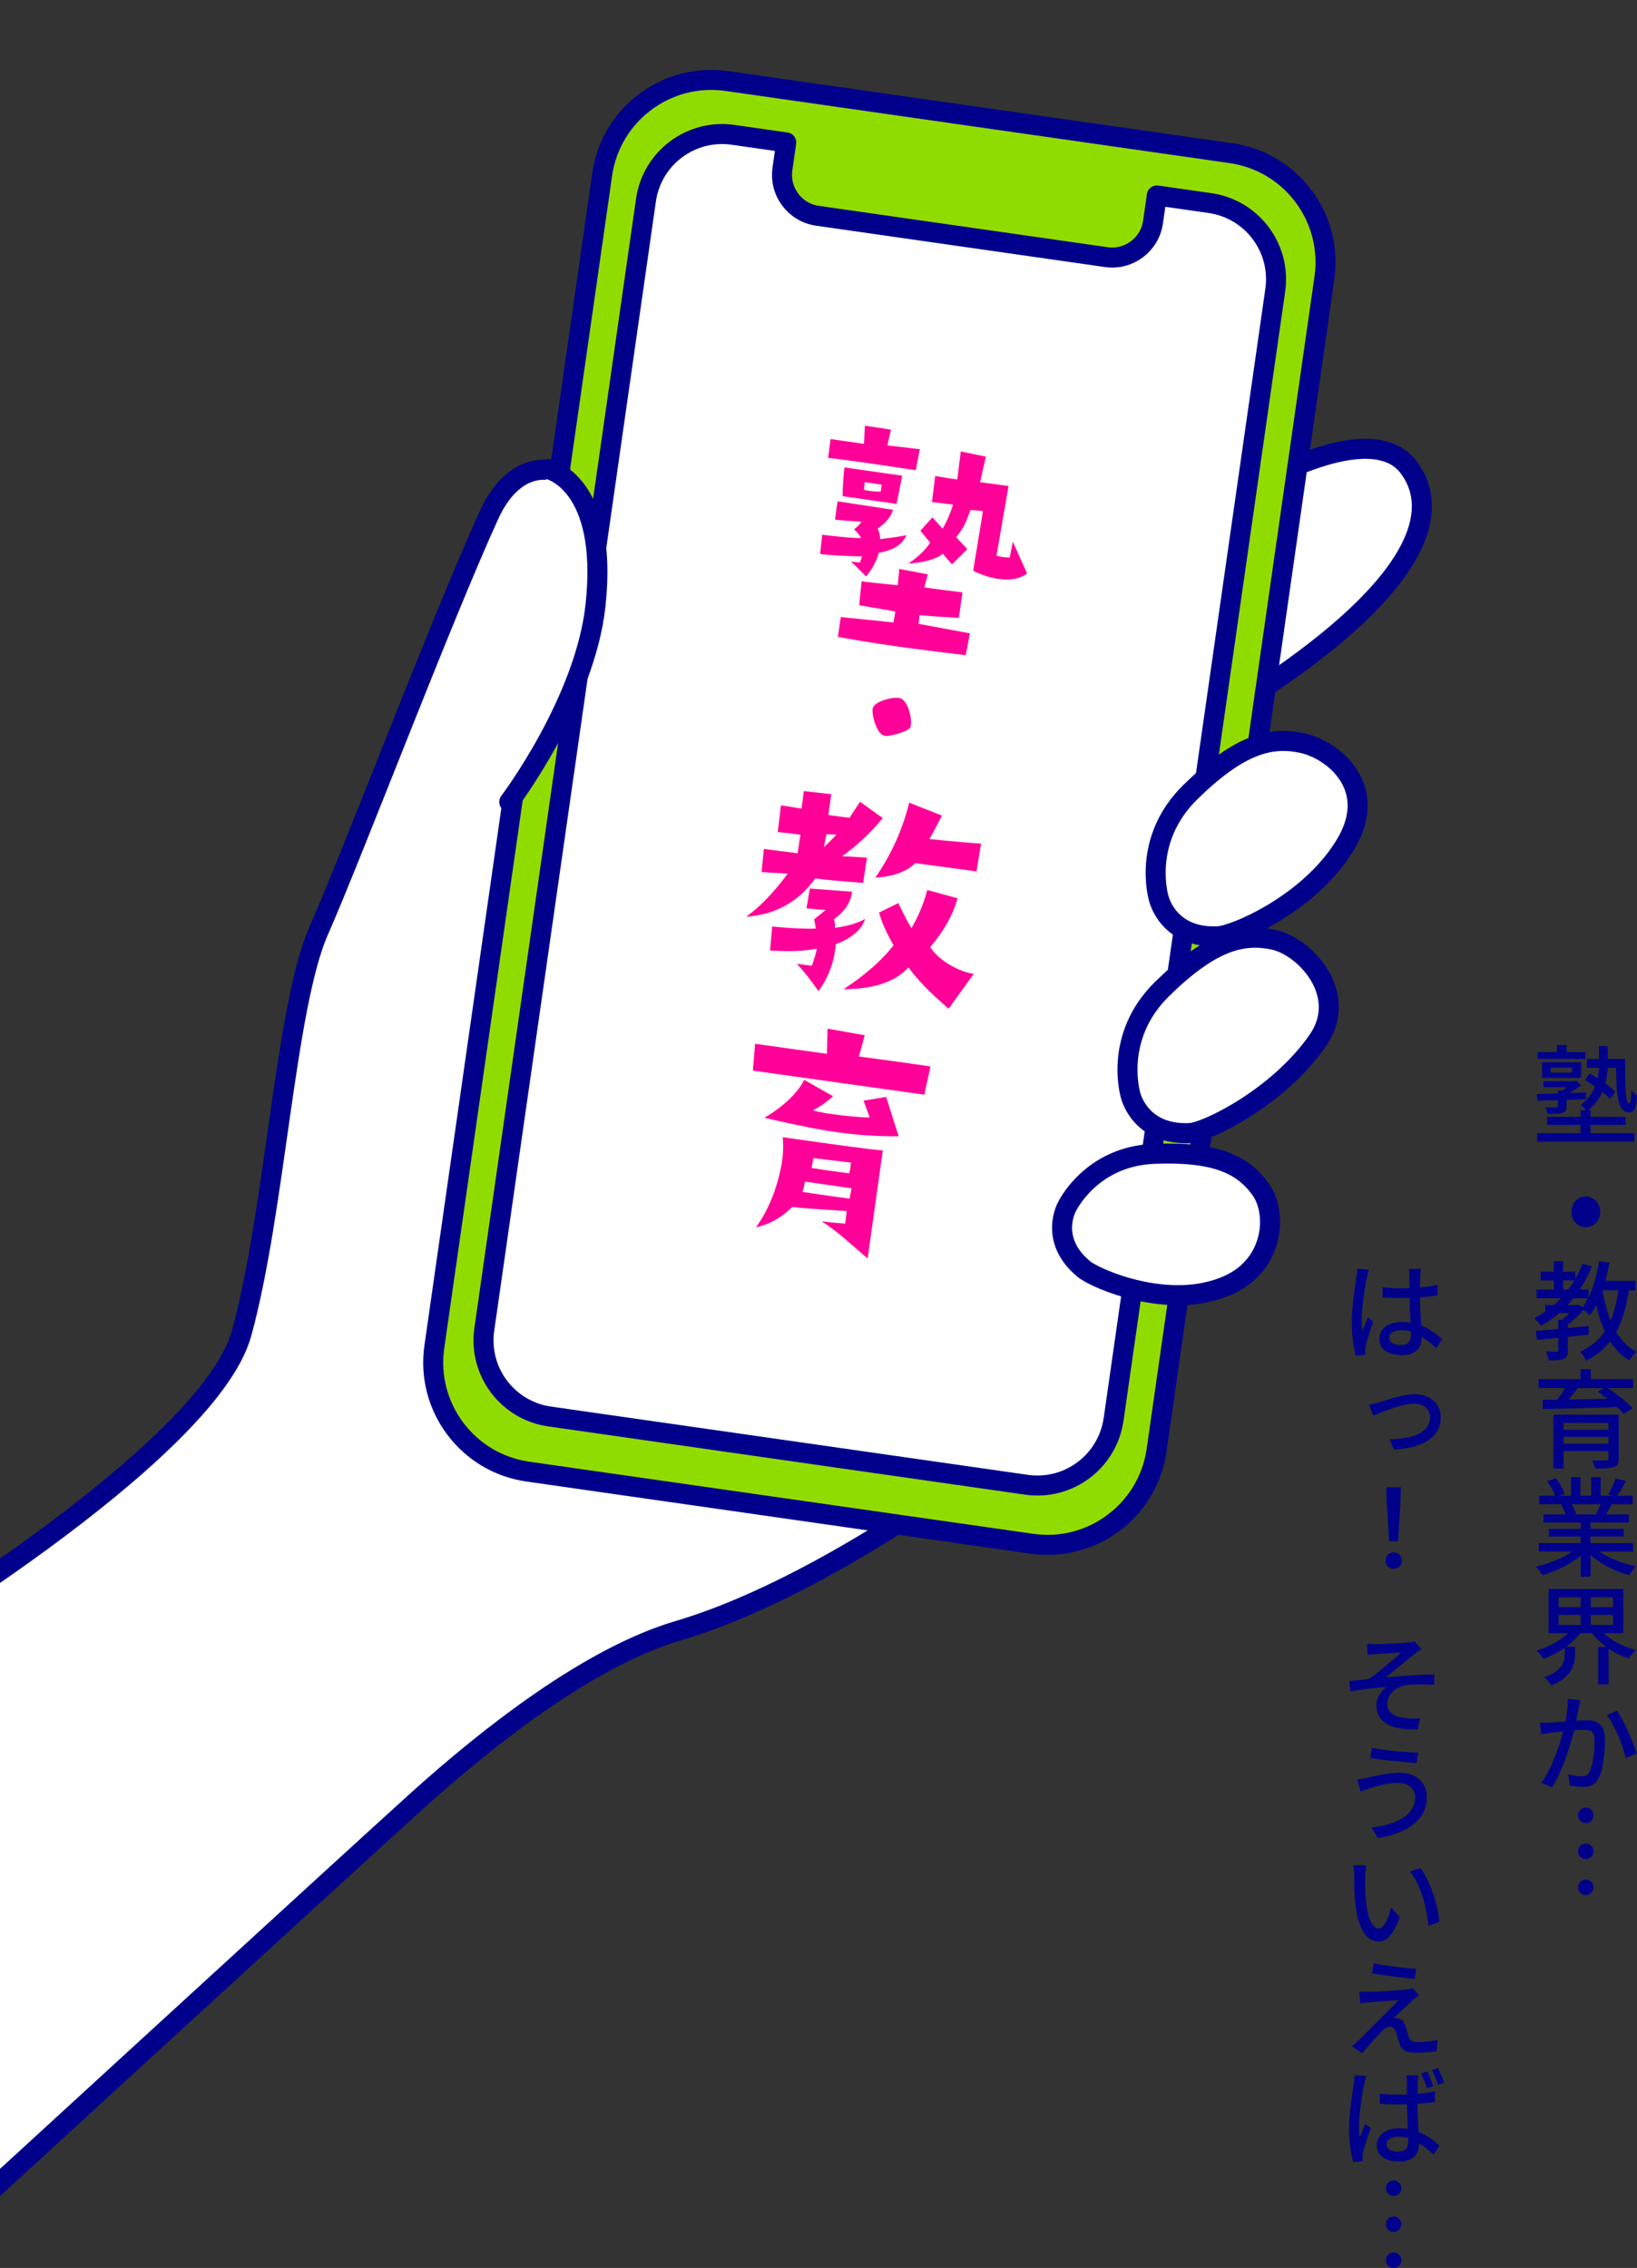 <?xml version="1.0" encoding="UTF-8"?>
<svg id="Layer_2" xmlns="http://www.w3.org/2000/svg" xmlns:xlink="http://www.w3.org/1999/xlink" viewBox="0 0 408.86 566.51">
  <rect x="0" y="0" width="408.86" height="566.51" fill="#333333" stroke="none"/>
  <defs>
    <style>
      .cls-1, .cls-2, .cls-3 {
        stroke: #00008b;
        stroke-linecap: round;
        stroke-linejoin: round;
        stroke-width: 5px;
      }

      .cls-1, .cls-4 {
        fill: none;
      }

      .cls-2 {
        fill: #91dc00;
      }

      .cls-5, .cls-3 {
        fill: #fff;
      }

      .cls-6 {
        fill: #f09;
      }

      .cls-7 {
        fill: #00008b;
      }

      .cls-8 {
        clip-path: url(#clippath);
      }
    </style>
    <clipPath id="clippath">
      <rect class="cls-4" x="0" width="404.11" height="559.5"/>
    </clipPath>
  </defs>
  <g id="_レイヤー_1" data-name="レイヤー_1">
    <g>
      <g>
        <path class="cls-7" d="M389.08,274.8c-1.89.05-3.64.14-5.1.16l-.13-1.67c1.43-.03,3.24-.11,5.24-.16v-.7h1.08c.38-.27.81-.57,1.21-.86h-5.91v-1.48h7.75l.46-.13,1.24,1.08c-.86.7-1.94,1.4-2.94,2l4.18-.16-.05,1.65-4.86.22v1.59c0,1-.22,1.38-1.03,1.65-.76.24-1.92.24-3.64.24-.11-.51-.41-1.13-.62-1.62,1.19.05,2.38.05,2.7.03.32,0,.43-.11.43-.38v-1.43ZM397.26,283.06h10.96v2.1h-24.29v-2.1h10.82v-2.08h-8.31v-2h8.31v-1.67h1.4c-.35-.46-.92-1.03-1.32-1.32,1.81-1.35,2.89-2.94,3.56-4.59-.86-.62-1.73-1.19-2.54-1.65l1.24-1.59c.62.35,1.27.73,1.92,1.16.19-.89.3-1.75.35-2.59h-3v-2.21h3.02v-3.21h2.16v3.21h4.35c-.03,6.24,0,11.15,1.08,11.15.32,0,.43-1.43.49-3.35.4.51.97,1.11,1.4,1.4-.19,2.94-.57,4.13-2.08,4.13-2.75,0-3.08-4.64-3.13-11.12h-2.13c-.05,1.24-.21,2.56-.57,3.89,1,.7,1.89,1.43,2.48,2.05l-1.29,1.81c-.49-.51-1.16-1.11-1.92-1.73-.73,1.65-1.84,3.21-3.51,4.56h.54v1.67h8.72v2h-8.72v2.08ZM395.96,264.49h-11.93v-1.67h4.86v-1.78h2.38v1.78h4.7v1.67ZM385.16,269.24v-3.89h9.72v3.89h-9.72ZM387.3,267.95h5.34v-1.27h-5.34v1.27Z"/>
        <path class="cls-7" d="M392.48,302.72c0-2.27,1.65-3.86,3.59-3.86s3.59,1.59,3.59,3.86-1.65,3.81-3.59,3.81-3.59-1.59-3.59-3.81Z"/>
        <path class="cls-7" d="M406.81,322.3c-.62,4.16-1.57,7.61-3.13,10.42,1.29,2.13,2.94,3.86,5.02,4.94-.57.49-1.38,1.48-1.75,2.16-1.97-1.16-3.54-2.78-4.8-4.75-1.54,1.97-3.48,3.56-5.99,4.83-.27-.57-1-1.75-1.48-2.27,2.67-1.21,4.67-2.89,6.13-5.05-.89-1.97-1.59-4.18-2.16-6.59-.48.94-1.03,1.84-1.59,2.59-.3-.35-1-.97-1.57-1.43-1.08,1.35-2.56,2.7-3.91,3.73v.84l5.21-.49v2.16c-1.73.19-3.48.35-5.21.54v3.37c0,1.16-.19,1.78-1.05,2.13-.81.32-2,.38-3.72.38-.08-.65-.43-1.59-.73-2.19,1.21.03,2.35.03,2.7.03s.43-.11.43-.4v-3.1c-1.97.22-3.8.38-5.32.54l-.3-2.24c1.56-.13,3.51-.3,5.61-.49v-2.27h.97c.62-.49,1.27-1.11,1.84-1.7h-2.59c-1.4,1.21-2.92,2.27-4.51,3.19-.3-.51-1.21-1.46-1.7-1.92.97-.49,1.89-1.03,2.75-1.62v-1.65h2.13c.62-.54,1.21-1.11,1.78-1.7h-6.1v-2.19h4.32v-2.29h-3.29v-2.13h3.29v-2.65h2.32v2.65h3.02v1.81c.7-1.21,1.32-2.48,1.84-3.83l2.32.68c-.84,2.08-1.86,4.02-3.02,5.78h2.19v1.97c1.24-2.56,2.13-5.78,2.64-9.07l2.56.43c-.27,1.54-.62,3.05-1.03,4.51h7.56v2.35h-1.67ZM391.7,322.11c.54-.73,1.05-1.48,1.54-2.29h-2.83v2.29h1.3ZM394.26,325.86l.97.73c.51-.67.97-1.46,1.4-2.29h-3.7c-.46.59-.94,1.16-1.46,1.7h2.35l.43-.13ZM400.25,322.3c.46,2.73,1.11,5.29,2.02,7.56.92-2.16,1.54-4.67,1.94-7.56h-3.97Z"/>
        <path class="cls-7" d="M407.87,346.71h-6.29c2.21,1.51,4.83,3.54,6.18,5.05l-2.16,1.46c-.43-.51-1.03-1.13-1.73-1.78-6.72.27-13.82.46-18.52.51l-.08-2.29c1.11,0,2.35-.03,3.7-.03.67-.92,1.38-1.97,1.92-2.92h-6.61v-2.21h10.47v-2.48h2.56v2.48h10.55v2.21ZM404.28,364.31c0,1.24-.32,1.86-1.27,2.16-.97.32-2.43.35-4.59.35-.13-.62-.46-1.48-.78-2.05,1.46.08,3.08.05,3.48.03.49,0,.62-.13.62-.51v-1.84h-11.23v4.37h-2.51v-13.47h16.28v10.96ZM390.51,355.43v1.7h11.23v-1.7h-11.23ZM401.74,360.64v-1.73h-11.23v1.73h11.23ZM394.07,346.71c-.73.97-1.54,1.97-2.29,2.86,3-.03,6.34-.11,9.69-.16-.81-.65-1.62-1.24-2.38-1.78l1.43-.92h-6.45Z"/>
        <path class="cls-7" d="M399.44,387.55c2.38,1.67,5.86,3.05,9.15,3.67-.57.54-1.29,1.57-1.67,2.24-3.51-.94-7.12-2.75-9.66-5.07v5.43h-2.46v-5.24c-2.56,2.16-6.21,3.91-9.58,4.86-.38-.65-1.08-1.59-1.65-2.13,3.21-.67,6.72-2.08,9.1-3.75h-8.34v-2.11h10.47v-1.65h-7.96v-1.89h7.96v-1.62h-9.29v-2h5.53c-.24-.76-.7-1.73-1.13-2.46l.65-.11h-6.13v-2.11h3.99c-.4-1.05-1.21-2.54-1.97-3.64l2.19-.73c.84,1.16,1.78,2.81,2.16,3.86l-1.38.51h2.97v-4.62h2.35v4.62h2.67v-4.62h2.38v4.62h2.91l-1.03-.32c.65-1.08,1.48-2.78,1.89-3.99l2.59.65c-.73,1.32-1.54,2.67-2.24,3.67h3.89v2.11h-5.21c-.51.92-1.05,1.81-1.51,2.56h5.72v2h-9.56v1.62h8.29v1.89h-8.29v1.65h10.64v2.11h-8.45ZM392.51,375.73c.49.78.97,1.75,1.16,2.4l-.78.16h5.7c.4-.73.84-1.7,1.19-2.56h-7.26Z"/>
        <path class="cls-7" d="M400.55,407.94c1.97,1.89,4.94,3.43,7.99,4.21-.57.51-1.32,1.48-1.7,2.13-1.78-.57-3.51-1.43-5.08-2.46v8.93h-2.59v-9.37h2c-1.35-1-2.59-2.19-3.54-3.46h-2.89c-.97,1.24-2.21,2.43-3.59,3.43h2.24v1.73c0,2.56-.65,5.86-5.96,7.91-.3-.65-1.13-1.57-1.7-2.05,4.59-1.59,5.1-4.05,5.1-5.94v-1.4c-1.67,1.16-3.51,2.11-5.37,2.78-.38-.65-1.11-1.57-1.67-2.08,2.89-.84,5.88-2.46,7.88-4.37h-4.89v-11.01h18.68v11.01h-4.91ZM389.27,401.44h5.51v-2.46h-5.51v2.46ZM389.27,405.89h5.51v-2.51h-5.51v2.51ZM402.87,398.98h-5.56v2.46h5.56v-2.46ZM402.87,403.38h-5.56v2.51h5.56v-2.51Z"/>
        <path class="cls-7" d="M394.34,426.52c-.16.78-.38,2.08-.65,3.32,1.11-.08,2.05-.14,2.65-.14,2.56,0,4.51,1.03,4.51,4.72,0,3.13-.38,7.37-1.51,9.64-.87,1.78-2.24,2.29-4.08,2.29-1,0-2.27-.19-3.16-.38l-.43-2.78c1.08.32,2.54.54,3.27.54.92,0,1.65-.22,2.13-1.27.81-1.65,1.19-4.99,1.19-7.75,0-2.27-1.03-2.65-2.7-2.65-.54,0-1.4.05-2.4.14-.97,3.91-2.86,10.04-5.48,14.23l-2.73-1.08c2.62-3.56,4.54-9.26,5.48-12.88-1.19.14-2.29.27-2.89.32-.67.11-1.89.24-2.62.38l-.27-2.89c.89.08,1.67.03,2.56,0,.87-.03,2.27-.14,3.78-.24.38-1.97.62-3.97.59-5.67l3.13.3c-.13.57-.27,1.27-.38,1.84ZM408.76,437.96l-2.67,1.21c-.73-3.08-2.86-8.5-4.75-10.74l2.51-1.11c1.62,2.21,4.05,7.85,4.91,10.64Z"/>
        <path class="cls-7" d="M398.01,453.44c0,1.08-.86,1.94-1.94,1.94s-1.94-.86-1.94-1.94.87-1.94,1.94-1.94,1.94.86,1.94,1.94ZM398.01,462.43c0,1.08-.86,1.94-1.94,1.94s-1.94-.86-1.94-1.94.87-1.94,1.94-1.94,1.94.86,1.94,1.94ZM398.01,471.42c0,1.08-.86,1.94-1.94,1.94s-1.94-.86-1.94-1.94.87-1.94,1.94-1.94,1.94.86,1.94,1.94Z"/>
        <path class="cls-7" d="M341.91,317.17c-.19.46-.43,1.54-.54,2.02-.46,2.16-1.29,7.64-1.29,10.47,0,.97.05,1.81.19,2.78.41-1.08.95-2.32,1.38-3.35l1.35,1.08c-.73,2-1.62,4.67-1.89,6.05-.08.35-.16.89-.13,1.19,0,.3.03.67.05,1l-2.38.19c-.54-1.86-1.03-4.83-1.03-8.42,0-3.94.84-8.96,1.16-11.09.08-.65.19-1.48.22-2.19l2.91.27ZM354.9,316.93c-.08.51-.13,1.11-.16,1.65-.03.65-.05,1.78-.08,3,1.54-.13,3.02-.35,4.37-.62v2.62c-1.38.22-2.83.38-4.37.49.05,2.65.19,5.02.3,7.04,2.19.86,3.89,2.19,5.21,3.4l-1.43,2.27c-1.24-1.16-2.46-2.16-3.67-2.92v.11c0,2.43-1.16,4.51-4.86,4.51s-5.7-1.48-5.7-4.02,2.13-4.24,5.67-4.24c.76,0,1.46.05,2.13.16-.11-1.84-.21-4.13-.27-6.18-.73.03-1.48.03-2.21.03-1.54,0-2.97-.05-4.51-.16l-.03-2.51c1.51.16,2.97.24,4.56.24.73,0,1.46-.03,2.19-.05v-3.1c0-.46-.05-1.21-.16-1.7h3.02ZM352.41,332.61c-.81-.22-1.62-.35-2.46-.35-1.78,0-2.97.73-2.97,1.89,0,1.27,1.16,1.84,2.86,1.84,1.94,0,2.56-.97,2.56-2.65v-.73Z"/>
        <path class="cls-7" d="M344.59,350.24c1.73-.54,5.83-1.97,8.72-1.97,3.91,0,6.53,2.4,6.53,5.78,0,4.75-4.16,7.64-11.71,8.04l-1.05-2.54c5.53-.14,10.12-1.62,10.12-5.53,0-1.75-1.3-3.4-3.97-3.4-3.21,0-8.37,2.24-10.23,3l-1.08-2.73c.84-.13,1.86-.4,2.67-.65Z"/>
        <path class="cls-7" d="M346.05,389.82c0-1.21.89-2.05,2.02-2.05s2.03.84,2.03,2.05-.89,2.05-2.03,2.05-2.02-.84-2.02-2.05ZM346.34,375.06l-.08-3.56h3.62l-.08,3.56-.62,9.93h-2.21l-.62-9.93Z"/>
        <path class="cls-7" d="M343.72,410.7c1.16,0,6.43-.24,7.96-.43.73-.05,1.27-.16,1.62-.27l1.67,1.94c-.46.3-1.27.84-1.7,1.21-1.94,1.57-5.21,4.29-7.21,5.86,3.83-.4,8.58-.73,12.15-.73l.03,2.54c-2.59-.14-5.37-.14-6.96.08-2.51.35-4.8,2.32-4.8,4.67s1.89,3.29,4.29,3.56c1.51.19,2.92.16,3.89.08l-.54,2.75c-6.61.27-10.34-1.75-10.34-5.99,0-1.97,1.35-3.75,2.56-4.62-2.64.22-6.1.62-9.04,1.11l-.27-2.56c1.43-.13,3.48-.35,4.86-.51,2.59-1.81,6.48-5.16,8.12-6.61-1.13.08-5.13.27-6.26.35-.67.05-1.48.14-2.19.22l-.11-2.75c.73.08,1.43.11,2.27.11Z"/>
        <path class="cls-7" d="M349.26,445.34c-3.02,0-5.61.89-7.1,1.32-.78.24-1.67.59-2.35.84l-.84-3.02c.81-.08,1.81-.24,2.64-.43,1.89-.43,4.89-1.24,7.96-1.24,3.91,0,6.8,2.24,6.8,6.18,0,5.7-5.21,9.07-12.25,10.1l-1.57-2.59c6.51-.81,10.9-3.13,10.9-7.61,0-2.02-1.62-3.54-4.21-3.54ZM354.2,437.8l-.41,2.59c-3-.22-8.53-.73-11.53-1.27l.4-2.54c3,.65,8.85,1.19,11.53,1.21Z"/>
        <path class="cls-7" d="M340.97,468.8c-.03,1.67,0,3.89.19,5.97.41,4.16,1.46,6.94,3.24,6.94,1.32,0,2.48-2.86,3.05-5.29l2.16,2.46c-1.67,4.53-3.32,6.1-5.26,6.1-2.67,0-5.1-2.54-5.83-9.5-.27-2.32-.3-5.51-.3-7.1,0-.65-.05-1.78-.22-2.48l3.24.05c-.13.76-.24,2.13-.27,2.86ZM359.49,480.03l-2.7,1.05c-.43-4.56-1.97-10.42-4.64-13.6l2.59-.86c2.43,3.08,4.4,9.1,4.75,13.42Z"/>
        <path class="cls-7" d="M352.82,499.69c-1.08.94-3.86,3.51-4.7,4.37.27-.03.76.03,1.05.11.92.16,1.48.81,1.81,1.86.27.73.59,1.94.86,2.73.27.92.86,1.35,2.08,1.35,1.86,0,3.81-.24,5.1-.54l-.19,2.81c-1.11.19-3.67.38-5.05.38-2.29,0-3.64-.51-4.24-2.24-.27-.81-.65-2.24-.87-2.94-.3-.94-.86-1.35-1.51-1.35s-1.24.38-1.86,1c-.95.92-3.46,3.59-5.07,5.67l-2.54-1.75c.38-.32.95-.81,1.54-1.38,1.19-1.21,7.61-7.58,10.15-10.18-2,.11-5.83.43-7.42.57-.92.08-1.62.19-2.21.27l-.22-2.94c.59.05,1.46.08,2.38.08,1.4-.03,7.48-.38,9.58-.65.43-.05,1.08-.19,1.35-.3l1.56,1.81c-.59.43-1.19.92-1.59,1.27ZM353.71,491.81l-.35,2.48c-2.73-.24-7.48-.81-10.69-1.38l.43-2.46c2.92.57,7.99,1.19,10.61,1.35Z"/>
        <path class="cls-7" d="M341.27,518.59c-.19.49-.46,1.57-.57,2.05-.46,2.13-1.29,7.67-1.29,10.47,0,.94.05,1.84.22,2.78.38-1.08.92-2.32,1.35-3.35l1.38,1.08c-.73,2-1.65,4.67-1.92,6.02-.08.38-.13.92-.13,1.21,0,.27.03.67.05,1l-2.38.19c-.51-1.89-1.03-4.83-1.03-8.42,0-3.94.87-8.96,1.16-11.09.11-.65.19-1.48.21-2.19l2.94.24ZM354.25,518.37c-.08.51-.13,1.11-.16,1.65-.03.65-.05,1.78-.08,3,1.56-.13,3.02-.35,4.37-.62v2.62c-1.38.22-2.83.38-4.37.49.05,2.62.19,5.02.3,7.04,2.19.86,3.86,2.19,5.18,3.4l-1.43,2.24c-1.24-1.16-2.43-2.13-3.64-2.89v.08c0,2.46-1.19,4.53-4.86,4.53s-5.7-1.48-5.7-4.05c0-2.4,2.11-4.24,5.64-4.24.76,0,1.46.05,2.13.16-.08-1.84-.19-4.1-.24-6.15-.73.03-1.48.03-2.24.03-1.51,0-2.97-.05-4.51-.16v-2.51c1.48.13,2.97.22,4.54.22.73,0,1.48,0,2.21-.03v-3.13c0-.43-.05-1.19-.16-1.67h3.02ZM351.74,534.06c-.81-.22-1.62-.35-2.46-.35-1.75,0-2.97.73-2.97,1.92s1.19,1.81,2.86,1.81c1.97,0,2.56-.97,2.56-2.67v-.7ZM356.49,517.43c.49,1,1.13,2.62,1.48,3.67l-1.59.51c-.35-1.16-.92-2.67-1.43-3.73l1.54-.46ZM359.16,516.59c.51,1.03,1.16,2.59,1.54,3.64l-1.56.51c-.38-1.16-.95-2.65-1.48-3.64l1.51-.51Z"/>
        <path class="cls-7" d="M350.01,546.59c0,1.08-.86,1.94-1.94,1.94s-1.94-.86-1.94-1.94.87-1.94,1.94-1.94,1.94.86,1.94,1.94ZM350.01,555.58c0,1.08-.86,1.94-1.94,1.94s-1.94-.86-1.94-1.94.87-1.94,1.94-1.94,1.94.86,1.94,1.94ZM350.01,564.57c0,1.08-.86,1.94-1.94,1.94s-1.94-.86-1.94-1.94.87-1.94,1.94-1.94,1.94.86,1.94,1.94Z"/>
      </g>
      <g class="cls-8">
        <g>
          <path class="cls-3" d="M-32.92,413.68s84.79-50.04,93.24-80.58c8.44-30.55,10.85-81.5,19.29-100.64s30.68-77.84,42.54-103.83c11.86-25.99,39.55-3.3,29.97,29.53-9.58,32.83,1.93,32.03,1.93,32.03l158.8-68.46s29.41-17.77,38.98-5.01c9.57,12.77-.69,33.28-44.47,60.4-43.78,27.12-50.2,180.08-50.2,180.08,0,0-46.97,38.06-87.78,50.13-21.91,6.48-46.85,25.91-65.25,42.51-15.87,14.32-126.76,116.06-126.76,116.06"/>
          <rect class="cls-3" x="136.63" y="36" width="163.01" height="332.08" rx="19.22" ry="19.22" transform="translate(30.83 -28.87) rotate(8.15)"/>
          <path class="cls-2" d="M307.44,38.26l-125.89-18.02c-15.05-2.15-29,8.3-31.15,23.35l-41.92,292.85c-2.15,15.05,8.3,29,23.35,31.15l125.89,18.02c15.05,2.15,28.99-8.3,31.15-23.35l41.92-292.85c2.15-15.05-8.3-29-23.35-31.15ZM278.12,354.57c-1.5,10.51-11.24,17.81-21.75,16.3l-119.11-17.05c-10.51-1.5-17.81-11.24-16.3-21.75L161.34,49.98c1.5-10.51,11.24-17.81,21.75-16.3l13.28,1.9-.95,6.65c-.81,5.64,3.11,10.86,8.75,11.67l72.14,10.33c5.64.81,10.86-3.11,11.67-8.75l.95-6.65,13.28,1.9c10.51,1.5,17.81,11.24,16.3,21.75l-40.38,282.1Z"/>
          <g>
            <path class="cls-6" d="M226.4,133.67c-1,2.34-3.29,3.81-6.88,4.4-.68,2.25-1.76,4.23-3.24,5.92-.84-.92-2.08-2.16-3.72-3.72l2.22.25.55-1.52c-5.3-.14-8.79-.35-10.48-.64l.49-4.78c5.4.64,8.65.9,9.73.79-.46-.77-1.05-1.5-1.75-2.18.74-.51,1.36-1.14,1.86-1.86-3.29-.21-5.51-.39-6.64-.55l.65-4.56,13.86,2.12c-.56,1.78-1.85,3.35-3.86,4.7.43.73.64,1.6.62,2.62,2.48-.27,4.67-.59,6.59-.98ZM229.74,112.21l-1.01,5.24-11.91-1.77c-4.47-.64-7.8-1.07-9.99-1.3l.61-4.7,8.34,1.19.25-4.55,6.5,1-.9,3.93,8.11.96ZM242.24,158.21l-1.04,5.44c-6.67-.78-12.68-1.55-18.02-2.31-5.3-.76-9.93-1.51-13.9-2.26l.71-4.95,13.17,1.35.46-2.73c-3.33-.61-6.33-1.13-9.02-1.56l.59-5.97c2.48.31,5.5.63,9.04.96l.38-4.07,7.12,1.35-.87,3.27c3.26.47,6.43.88,9.53,1.23l-.91,6.38c-5.41-.33-8.67-.55-9.81-.67l-.24,2.16,12.83,2.37ZM225.34,118.82l-1.41,7.05-13.49-1.93c.07-2.96.23-5.35.49-7.18l14.4,2.06ZM219.98,122.78l.24-1.69-4.23-.67-.21,1.96c1.72.34,3.12.47,4.2.4ZM256.55,143.24c-1.79,1.34-4.2,1.79-7.24,1.36-1.95-.28-4.03-.95-6.23-2.02.23-1.61.63-4.11,1.21-7.51.58-3.4.97-5.88,1.2-7.44l-3.09-.24c-.65,1.77-1.1,2.9-1.35,3.4-.56,1.12-1.3,2.25-2.22,3.41l2.76,2.99-3.8,3.78-2.34-2.66c-1.56,1.33-4.43,2.16-8.6,2.49,2.56-1.76,4.38-3.52,5.47-5.27l-2.44-2.94,3.01-3.36,2.52,2.82c.91-1.42,1.8-3.42,2.65-6-1.78-.25-3.55-.46-5.29-.62l.8-6.53c3.03.52,4.87.81,5.53.86l.87-6.99,6.26,1.3-1.44,6.38,7.11.95-3.02,17.39c.51.16,1.05.28,1.61.36.52.07,1.09.11,1.71.11l.76-3.95c1.01,2.23,2.21,4.88,3.58,7.96Z"/>
            <path class="cls-6" d="M227.39,181.6c-.16.51-1.1,1.03-2.81,1.56-1.72.53-2.9.75-3.55.66-.91-.17-1.68-1.08-2.33-2.73-.55-1.45-.81-2.73-.78-3.83.04-.92.95-1.7,2.73-2.34,1.54-.53,2.83-.73,3.87-.58.3.04.58.15.82.32.8.6,1.4,1.65,1.81,3.15.41,1.5.49,2.76.25,3.79Z"/>
            <path class="cls-6" d="M220.48,204.34c-3.06,3.73-6.44,6.9-10.14,9.52l6.2.36-.97,6.31c-5.96-.45-9.94-.82-11.94-1.11-4.21,5.87-9.96,9.06-17.26,9.56,3.3-2.32,6.76-5.9,10.38-10.75-1.45-.08-3.63-.21-6.53-.4l.56-5.77,8.42,1.07.73-4.62c-2.04-.29-3.94-.52-5.69-.68l.82-6.66,5.14.8.56-4.37,6.87.78-.75,5.21,5.29.69,2.63-4.01,5.67,4.07ZM216.08,229.5c-.78,2.64-3.23,4.77-7.36,6.39-.04.57-.1,1.16-.19,1.77-.49,3.39-1.84,6.7-4.08,9.92-2.18-3.06-3.98-5.33-5.41-6.82l3.72.47c.58-1.56,1-2.98,1.28-4.27-3.33.63-7.23.78-11.7.45l.52-5.97c5.12.47,8.75.63,10.9.5l-.4-2.32,2.86-2.32c-1.58-.09-3.18-.23-4.79-.42l.84-4.93,10.53.78c-.29,2.66-1.79,4.95-4.51,6.87.25.75.32,1.47.22,2.16,3.02-.37,5.54-1.11,7.57-2.24ZM208.92,208.47l-2.51-.09c-.27,1.29-.47,2.37-.6,3.24.66-.61,1.7-1.66,3.11-3.15ZM243.23,243.23l-6.3,8.74c-4.7-4.04-8.04-7.49-10.02-10.34-3.26,3.61-8.67,5.43-16.21,5.46,5.43-3.57,9.59-7.23,12.48-10.98-1.78-3.09-2.98-5.81-3.62-8.16l4.79-2.37c1.33,2.76,2.43,4.85,3.29,6.26,1.76-2.98,3.08-6.16,3.96-9.54l7.55,2.08c-1.12,4.1-3.38,8.16-6.8,12.19,1.01,1.61,2.58,3.05,4.7,4.33,2.12,1.28,4.18,2.06,6.18,2.35ZM245.03,210.71l-1.13,6.95-15.33-2.06c-2.12,2.13-5.44,3.34-9.96,3.63,3.96-5.68,6.78-11.93,8.47-18.73l8.18,3.23c-1.17,2.27-2.2,4.23-3.1,5.87,6.12.61,10.41.98,12.87,1.11Z"/>
            <path class="cls-6" d="M232.4,266.4l-1.54,7.03-42.82-6,.56-6.7,17.93,2.5.17-6.29,9.27,1.66-1.43,5.31c6.57.85,12.53,1.68,17.86,2.49ZM216.7,314.35l-5.62-4.86c-1.97-1.7-3.93-3.18-5.88-4.43,1.52.22,3.49.41,5.9.58l.38-3.14c-7.56-.46-12.1-.8-13.62-1.02-2.6,2.64-5.61,4.34-9.04,5.09,2.88-4.02,4.92-8.8,6.11-14.35.64-2.92.83-5.64.57-8.16,14.33,2.05,22.66,3.16,24.99,3.31l-3.79,26.98ZM224.46,283.82c-5.15.06-10.35-.29-15.61-1.04-4.43-.63-10.4-1.82-17.91-3.56,4.9-2.98,8.21-6.14,9.93-9.48l7.19,4.09c-1.43,1.35-3.11,2.52-5.03,3.54,1.62.45,4.04.87,7.27,1.24,3.14.36,5.44.54,6.91.52l-1.53-4.21,5.65-.92,3.12,9.82ZM212.69,296.82l-11.66-1.67c-.16,1.13-.37,1.99-.63,2.57,1.82.3,5.75.87,11.79,1.69l.5-2.59ZM212.55,290.36c.34.09-2.8-.27-9.42-1.08l-.42,2.47c1.52.26,4.64.71,9.38,1.34.18-.6.33-1.5.46-2.73Z"/>
          </g>
          <g>
            <path class="cls-3" d="M289.42,224.44s-4.44-14.48,7.87-26.56c12.31-12.08,20.09-13.91,27.82-12.3,7.77,1.61,19.48,10.96,11.05,25.19-8.87,14.97-27.78,22.89-31.89,23.1-12.56.64-14.85-9.44-14.85-9.44Z"/>
            <path class="cls-3" d="M282.38,273.59s-4.44-14.48,7.87-26.56c12.31-12.08,20.09-13.91,27.82-12.3,7.77,1.61,19.1,13.62,11.05,25.19-9.93,14.29-27.78,22.89-31.89,23.1-12.56.64-14.85-9.44-14.85-9.44Z"/>
            <path class="cls-3" d="M266.49,301.43s5.93-12.61,21.78-13.22c15.86-.61,22.28,2.95,26.55,8.82,4.3,5.91,3.46,18.83-8.05,23.99-14.61,6.55-33.08-1.59-36.01-3.98-8.95-7.33-4.28-15.61-4.28-15.61Z"/>
          </g>
          <path class="cls-5" d="M136.91,117.18s10.51.05,13.61,24.08c3.09,24.03-29.88,64.3-29.88,64.3"/>
          <path class="cls-1" d="M136.91,117.18s15.14,3.25,11.83,33.98c-2.59,24.09-21.55,49.16-21.55,49.16"/>
        </g>
      </g>
    </g>
  </g>
</svg>